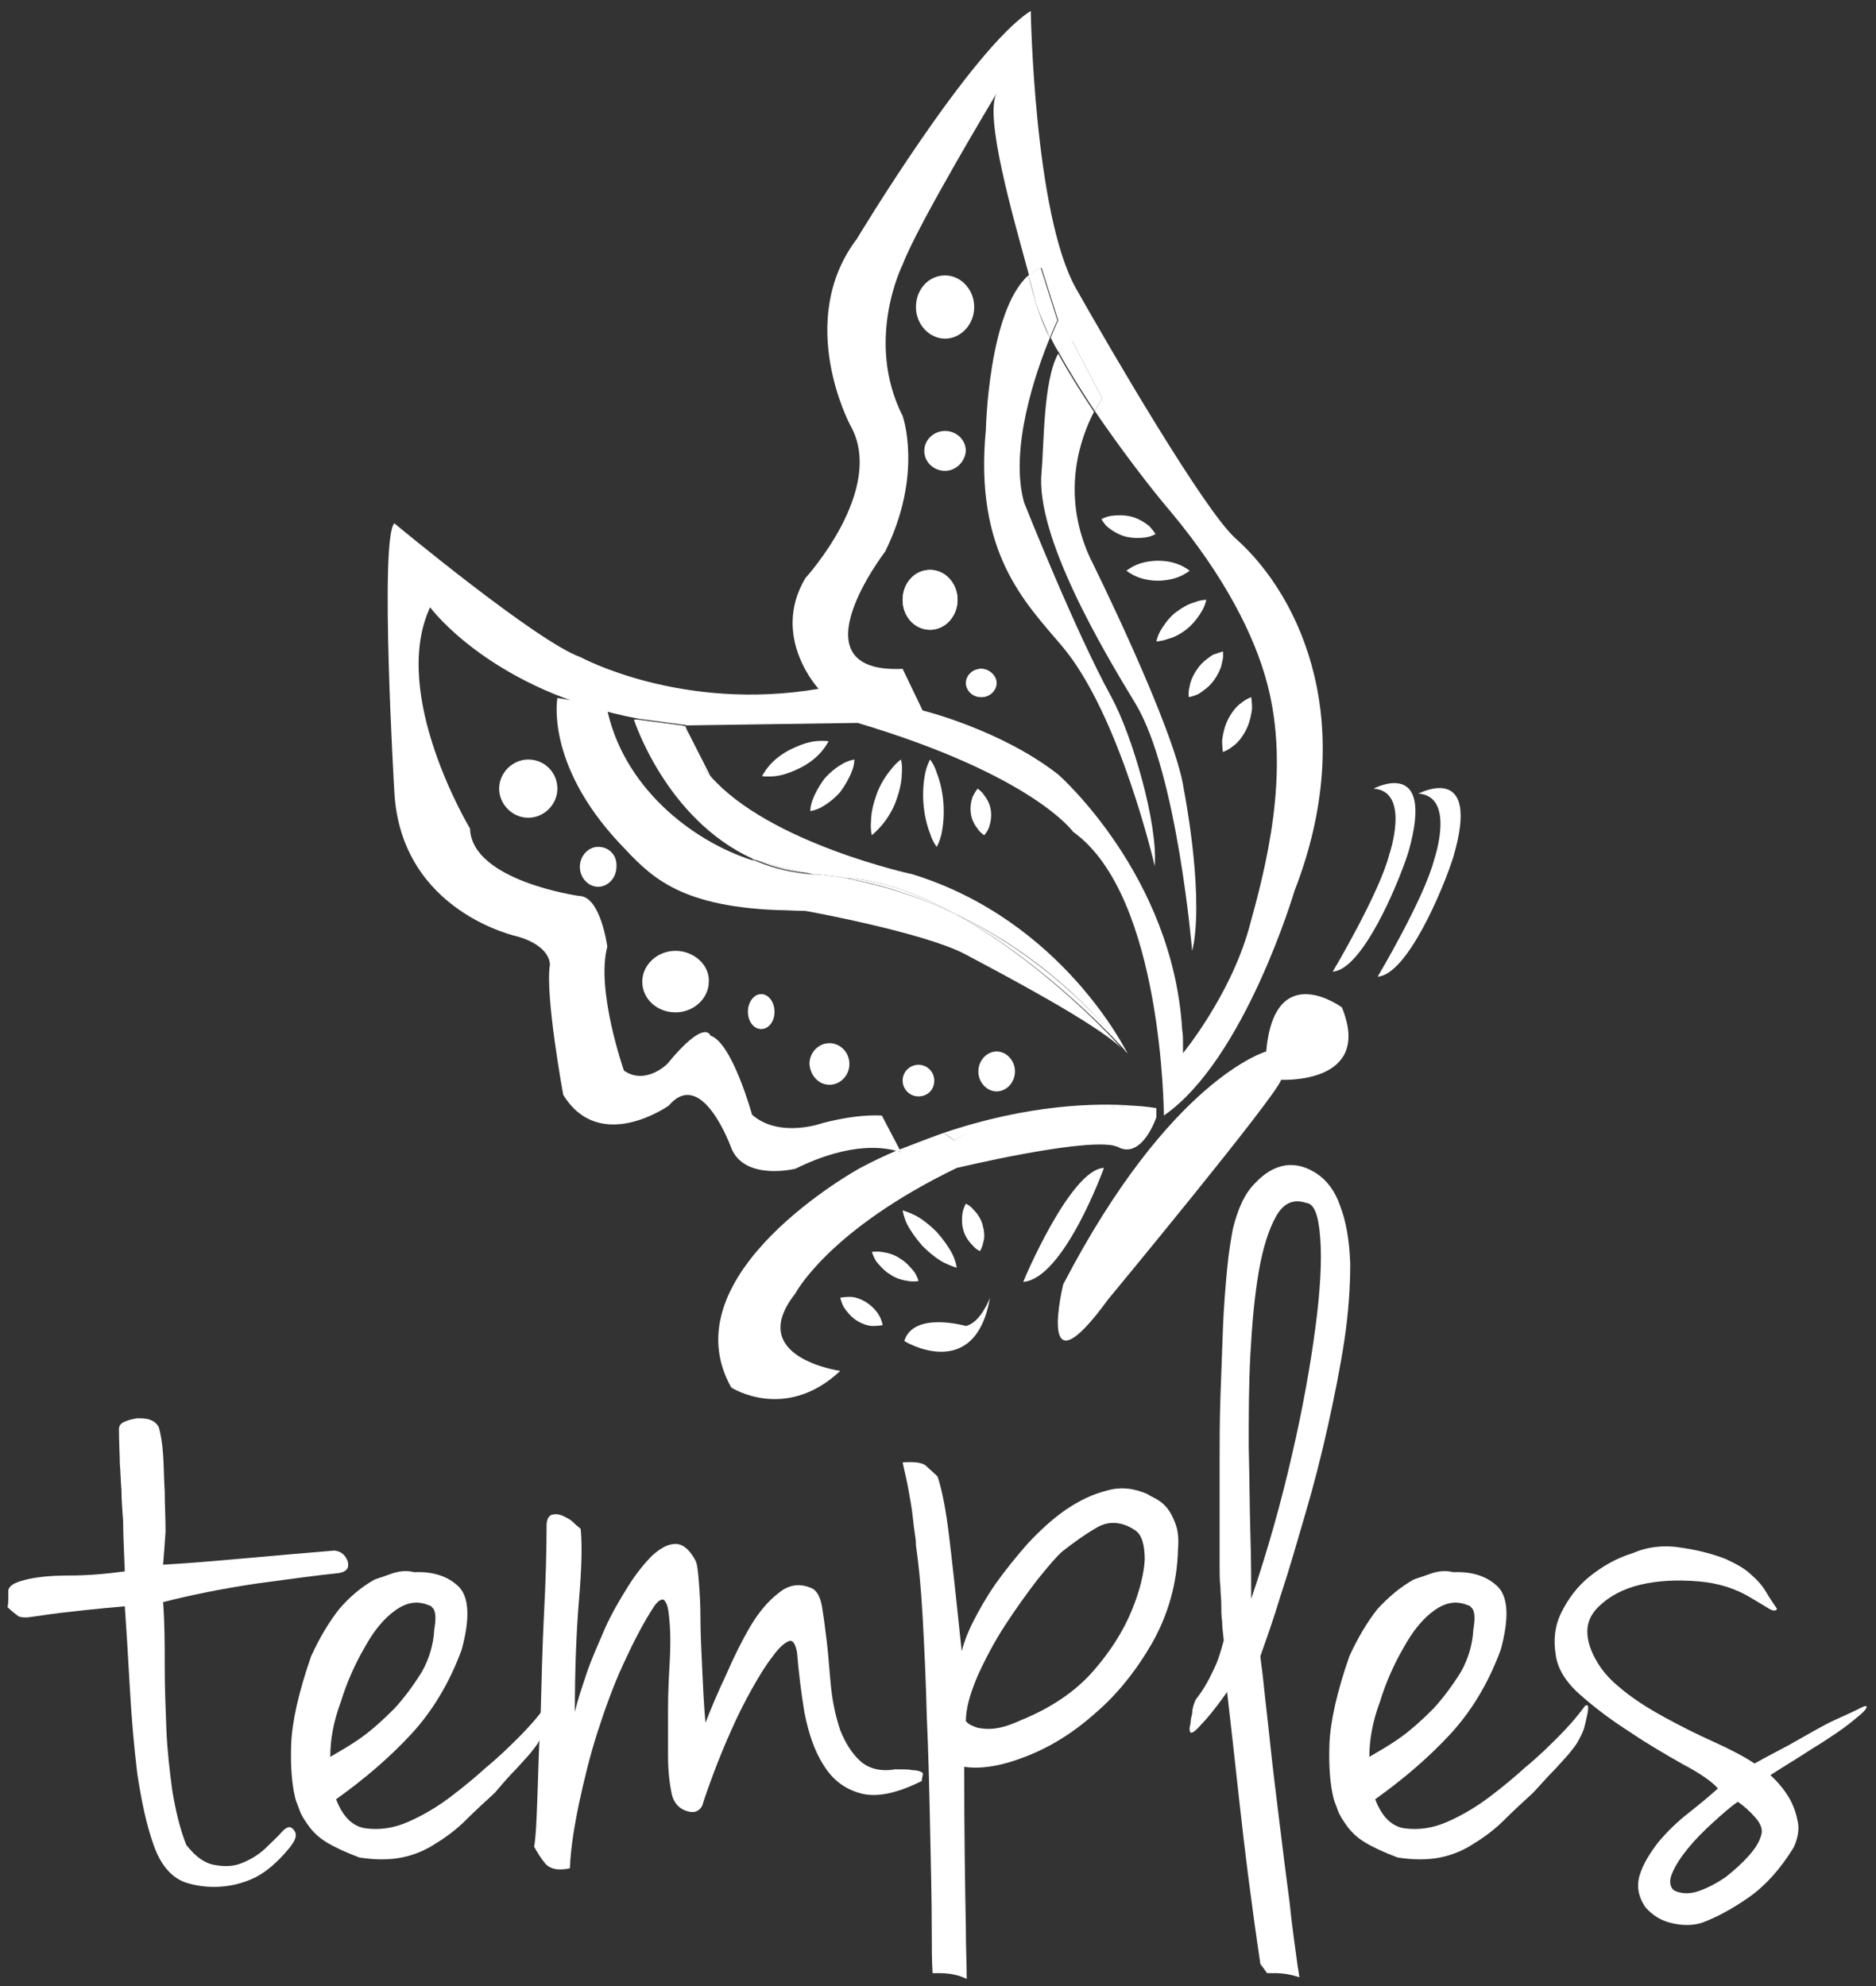 <svg width="136" height="144" viewBox="0 0 136 144" fill="none" xmlns="http://www.w3.org/2000/svg">
<rect x="0" y="0" width="136" height="144" fill="#333333" stroke="none"/>
<path d="M83.771 80.34C83.771 80.34 83.168 80.219 82.022 80.159C79.188 80.34 71.227 81.064 69.176 82.692C69.176 82.692 68.874 82.451 68.392 82.149C67.367 82.511 66.281 82.933 65.196 83.356L65.316 83.537C65.316 83.537 65.196 83.476 65.015 83.416C64.17 83.778 63.266 84.2 62.361 84.683C62.361 84.683 48.369 92.342 53.013 100.604C53.013 100.604 56.933 103.137 60.914 99.398C60.914 99.398 53.978 98.433 57.657 93.789C57.657 93.789 60.009 89.206 69.357 84.683C69.357 84.683 78.162 82.572 80.695 83.054C80.816 83.114 80.997 83.114 81.057 83.175C82.806 84.079 83.832 81.004 83.832 81.004V80.34H83.771Z" fill="white"/>
<path d="M91.792 76.239C91.792 76.239 84.857 78.169 77.077 93.126C77.077 93.126 75.026 101.509 80.333 94.212C80.333 94.212 92.516 79.496 92.878 78.29C92.878 78.29 99.572 78.651 97.281 73.043C97.281 73.043 92.395 69.424 91.792 76.239Z" fill="white"/>
<path d="M99.573 57.181C102.286 57.362 100.718 61.945 100.718 61.945C99.995 64.78 96.617 70.449 96.617 70.449C98.728 70.328 101.322 64.237 102.106 61.764C104.096 54.768 99.573 57.181 99.573 57.181Z" fill="white"/>
<path d="M102.829 57.542C105.543 57.724 103.975 62.307 103.975 62.307C103.251 65.142 99.874 70.811 99.874 70.811C101.985 70.69 104.578 64.599 105.362 62.126C107.413 55.13 102.829 57.542 102.829 57.542Z" fill="white"/>
<path d="M54.521 62.247L54.581 62.307C54.702 62.367 54.883 62.428 55.003 62.428C54.822 62.428 54.702 62.307 54.521 62.247Z" fill="white"/>
<path d="M66.583 79.496C65.919 79.496 65.437 78.953 65.437 78.35C65.437 77.686 65.98 77.204 66.583 77.204C67.246 77.204 67.729 77.746 67.729 78.35C67.729 79.013 67.246 79.496 66.583 79.496ZM72.252 79.134C71.528 79.134 70.925 78.47 70.925 77.686C70.925 76.902 71.528 76.239 72.252 76.239C72.976 76.239 73.579 76.902 73.579 77.686C73.579 78.47 72.976 79.134 72.252 79.134Z" fill="white"/>
<path d="M69.176 66.228C75.086 69.424 80.153 74.611 81.419 75.998C81.479 76.058 81.479 76.058 81.54 76.118C81.66 76.239 81.781 76.36 81.781 76.36C77.68 71.233 73.096 68.097 69.176 66.228Z" fill="white"/>
<path d="M61.094 63.634C60.069 63.453 59.406 63.393 59.044 63.393C60.31 63.634 61.094 63.634 61.094 63.634Z" fill="white"/>
<path d="M68.392 82.149C68.935 82.451 69.176 82.692 69.176 82.692C71.287 81.124 79.188 80.4 82.022 80.159C79.549 79.978 74.604 80.038 68.392 82.149Z" fill="white"/>
<path d="M63.929 80.883C62.723 80.823 61.276 81.003 59.647 81.426C59.647 81.426 56.511 82.572 54.521 80.823C54.521 80.823 53.073 75.575 51.505 75.093C51.505 75.093 51.143 73.766 48.369 77.144C48.369 77.144 46.801 78.712 45.233 77.626C45.233 77.626 43.182 71.776 44.027 68.64C44.027 68.64 43.544 64.961 41.976 64.961C41.976 64.961 34.196 63.875 34.075 60.076C34.075 60.076 28.225 50.366 31.181 44.033C31.181 44.033 35.644 50.124 46.319 52.115L49.455 52.537C49.575 52.537 49.636 52.537 49.756 52.597L62.18 52.416C74.906 56.216 77.8 60.317 77.8 60.317C84.314 64.961 84.374 80.883 84.374 80.883C90.225 76.842 93.843 64.599 93.843 64.599C98.487 52.657 94.446 43.37 89.561 39.027C87.33 37.037 80.635 25.578 77.981 20.874C74.966 15.446 74.725 0.791 74.725 0.791C70.382 3.565 62.12 17.316 62.12 17.316C57.596 23.286 61.637 30.825 61.637 30.825C64.291 35.469 58.381 41.922 58.381 41.922C55.847 46.204 59.346 49.944 59.346 49.944C49.394 51.632 42.097 47.652 42.097 47.652C38.961 46.566 28.587 37.942 28.587 37.942C27.502 39.027 28.587 57.422 28.587 57.422C29.07 66.167 37.574 67.916 37.574 67.916C39.986 68.64 39.865 69.967 39.865 69.967C39.503 72.138 40.83 79.375 40.83 79.375C43.484 83.717 48.49 80.159 48.49 80.159C50.902 77.324 53.013 83.235 53.013 83.235C53.978 85.647 57.657 84.743 57.657 84.743C61.818 82.692 64.291 83.235 65.075 83.476C65.135 83.476 65.196 83.416 65.256 83.416L63.929 80.883ZM64.17 39.992C66.945 34.383 65.437 30.162 65.437 30.162C62.663 24.674 65.437 19.185 65.437 19.185C66.522 16.29 72.252 6.761 72.252 6.761C71.347 8.45 73.398 15.567 74.604 19.969C74.845 19.728 75.147 19.547 75.509 19.426L76.715 23.226C76.715 23.226 76.474 23.709 76.172 24.492C76.353 24.854 76.534 25.216 76.775 25.578C77.016 25.156 77.378 24.854 77.74 24.734L79.911 28.895C79.911 28.895 79.67 29.197 79.369 29.8C81.299 32.634 83.47 35.469 84.917 37.158C88.777 41.802 90.948 46.084 91.853 49.521C93.602 56.035 91.732 63.031 90.526 67.373C89.139 72.258 85.761 76.359 85.761 76.359V75.636C85.761 75.334 85.761 74.972 85.701 74.671C85.038 63.453 76.715 56.156 76.715 56.156C72.553 52.899 66.884 51.512 66.884 51.512L65.437 48.496C57.355 48.858 64.17 39.992 64.17 39.992Z" fill="white"/>
<path d="M65.196 83.356C65.135 83.356 65.075 83.416 65.014 83.416C65.196 83.476 65.317 83.537 65.317 83.537L65.196 83.356Z" fill="white"/>
<path d="M49.697 52.658C49.576 52.658 49.515 52.597 49.394 52.597L49.697 52.658Z" fill="white"/>
<path d="M49.756 52.839C49.937 54.105 50.6 55.251 51.505 56.276L49.756 52.839Z" fill="white"/>
<path d="M49.756 52.718L49.816 52.899C49.756 52.778 49.756 52.718 49.756 52.718Z" fill="white"/>
<path d="M46.258 52.175C47.223 52.356 48.309 52.537 49.394 52.597L46.258 52.175Z" fill="white"/>
<path d="M66.16 63.393C66.16 63.393 55.787 61.161 51.505 56.276C50.6 55.251 49.997 54.105 49.756 52.839L49.696 52.657L49.394 52.597C48.309 52.477 47.223 52.356 46.258 52.175H45.956C45.956 52.175 48.248 59.352 54.521 62.247C54.702 62.307 54.822 62.367 55.003 62.428C56.571 62.91 57.958 63.212 59.044 63.393C59.346 63.393 60.069 63.453 61.094 63.634C63.748 63.755 66.522 64.78 69.176 66.227C73.156 68.097 77.68 71.173 81.721 76.359C81.721 76.359 77.077 66.77 66.16 63.393Z" fill="white"/>
<path d="M81.721 76.36C81.721 76.36 81.661 76.3 81.479 76.118C81.6 76.179 81.661 76.3 81.721 76.36Z" fill="white"/>
<path d="M81.419 75.998C81.48 76.058 81.48 76.058 81.54 76.118C81.48 76.058 81.419 76.058 81.419 75.998Z" fill="white"/>
<path d="M69.176 66.227C65.859 64.659 62.964 63.996 61.094 63.634C61.094 63.634 60.31 63.574 59.044 63.393C58.923 63.393 58.803 63.393 58.803 63.393C57.415 63.272 56.089 62.971 54.943 62.488C54.822 62.428 54.641 62.367 54.52 62.367C50.178 60.98 45.112 57.06 43.966 51.21L40.408 50.607C40.408 50.607 39.503 55.371 44.931 61.161C47.042 63.393 48.972 65.684 56.33 65.986C56.993 65.986 57.657 66.046 58.38 66.046C58.441 66.046 67.005 67.615 69.96 69.183C72.795 70.69 79.429 74.188 81.298 75.998C80.092 74.611 75.026 69.424 69.176 66.227Z" fill="white"/>
<path d="M59.044 63.393C57.958 63.212 56.571 62.91 55.003 62.428C56.149 62.91 57.416 63.212 58.863 63.332C58.863 63.393 58.923 63.393 59.044 63.393Z" fill="white"/>
<path d="M61.094 63.634C62.964 63.936 65.859 64.659 69.176 66.227C66.522 64.78 63.748 63.755 61.094 63.634Z" fill="white"/>
<path d="M38.297 55.07C37.151 55.07 36.186 56.035 36.186 57.181C36.186 58.327 37.151 59.292 38.297 59.292C39.443 59.292 40.408 58.327 40.408 57.181C40.408 56.035 39.503 55.07 38.297 55.07Z" fill="white"/>
<path d="M43.363 61.402C42.639 61.402 42.036 62.066 42.036 62.85C42.036 63.634 42.639 64.297 43.363 64.297C44.087 64.297 44.69 63.634 44.69 62.85C44.75 62.005 44.147 61.402 43.363 61.402Z" fill="white"/>
<path d="M48.972 68.941C47.645 68.941 46.56 69.967 46.56 71.173C46.56 72.439 47.645 73.404 48.972 73.404C50.299 73.404 51.385 72.379 51.385 71.173C51.445 69.967 50.299 68.941 48.972 68.941Z" fill="white"/>
<path d="M55.184 72.078C54.641 72.078 54.219 72.681 54.219 73.344C54.219 74.068 54.641 74.611 55.184 74.611C55.727 74.611 56.149 74.068 56.149 73.344C56.149 72.681 55.727 72.078 55.184 72.078Z" fill="white"/>
<path d="M60.13 78.651C60.914 78.651 61.577 77.988 61.577 77.144C61.577 76.299 60.914 75.636 60.13 75.636C59.346 75.636 58.682 76.299 58.682 77.144C58.742 77.988 59.346 78.651 60.13 78.651Z" fill="white"/>
<path d="M72.252 49.522C72.252 50.064 71.769 50.547 71.166 50.547C70.563 50.547 70.081 50.064 70.081 49.522C70.081 48.979 70.563 48.496 71.166 48.496C71.709 48.496 72.252 48.979 72.252 49.522ZM68.513 34.142C67.668 34.142 67.005 33.479 67.005 32.695C67.005 31.911 67.668 31.247 68.513 31.247C69.357 31.247 70.02 31.911 70.02 32.695C69.96 33.479 69.297 34.142 68.513 34.142ZM68.513 19.97C69.659 19.97 70.624 20.995 70.624 22.261C70.624 23.528 69.659 24.553 68.513 24.553C67.367 24.553 66.402 23.528 66.402 22.261C66.402 20.995 67.306 19.97 68.513 19.97ZM67.427 41.319C68.513 41.319 69.417 42.284 69.417 43.49C69.417 44.697 68.513 45.662 67.427 45.662C66.341 45.662 65.437 44.697 65.437 43.49C65.437 42.284 66.281 41.319 67.427 41.319Z" fill="white"/>
<path d="M67.427 45.661C68.513 45.661 69.417 44.697 69.417 43.49C69.417 42.284 68.513 41.319 67.427 41.319C66.341 41.319 65.437 42.284 65.437 43.49C65.437 44.697 66.281 45.661 67.427 45.661Z" fill="white"/>
<path d="M70.02 49.521C70.02 50.064 70.503 50.547 71.106 50.547C71.709 50.547 72.192 50.064 72.192 49.521C72.192 48.979 71.709 48.496 71.106 48.496C70.503 48.496 70.02 48.979 70.02 49.521Z" fill="white"/>
<path d="M79.911 28.895L77.74 24.734C77.318 24.794 77.016 25.096 76.775 25.578C77.499 26.905 78.403 28.352 79.368 29.8C79.67 29.197 79.911 28.895 79.911 28.895Z" fill="white"/>
<path d="M82.324 51.029C85.339 56.035 86.425 68.942 86.425 68.942C86.485 68.761 86.485 68.58 86.545 68.399C87.209 64.237 85.822 57.241 85.822 57.241C85.219 52.899 79.007 40.415 79.007 40.415C76.835 35.65 78.403 31.609 79.308 29.86C78.343 28.413 77.439 26.965 76.715 25.639C75.629 27.569 75.689 32.212 75.509 34.203C75.026 38.847 79.972 47.169 82.324 51.029Z" fill="white"/>
<path d="M76.112 24.493C76.413 23.709 76.655 23.226 76.655 23.226L75.448 19.427C75.147 19.547 74.845 19.728 74.544 19.969C74.785 20.753 74.966 21.417 75.087 21.96C75.328 22.683 75.69 23.528 76.112 24.493Z" fill="white"/>
<path d="M71.468 31.187C70.623 40.053 74.302 43.672 76.956 46.808C81.178 51.753 83.711 62.79 83.711 62.79C83.952 59.714 82.082 53.321 80.575 50.547C77.921 45.722 74.242 36.434 74.242 36.434C73.156 32.574 75.086 26.965 76.112 24.493C75.629 23.588 75.328 22.683 75.086 21.96C74.966 21.417 74.725 20.693 74.544 19.97C71.649 22.563 71.468 31.187 71.468 31.187Z" fill="white"/>
<path d="M67.427 55.07C67.427 55.07 67.729 55.432 67.909 56.035C68.151 56.638 68.332 57.422 68.392 58.206C68.452 58.99 68.392 59.774 68.271 60.377C68.151 60.98 67.909 61.403 67.909 61.403C67.909 61.403 67.608 61.041 67.427 60.438C67.186 59.835 67.005 59.051 66.945 58.267C66.884 57.483 66.945 56.698 67.065 56.095C67.186 55.492 67.427 55.07 67.427 55.07Z" fill="white"/>
<path d="M70.865 57.181C70.865 57.181 71.166 57.362 71.347 57.663C71.588 57.965 71.769 58.327 71.83 58.749C71.89 59.171 71.83 59.593 71.709 59.955C71.588 60.317 71.347 60.558 71.347 60.558C71.347 60.558 71.046 60.377 70.865 60.076C70.623 59.774 70.442 59.412 70.382 58.99C70.322 58.568 70.382 58.146 70.503 57.784C70.684 57.422 70.865 57.181 70.865 57.181Z" fill="white"/>
<path d="M65.316 55.07C65.316 55.07 65.437 55.492 65.376 56.095C65.376 56.698 65.195 57.422 64.954 58.086C64.713 58.749 64.291 59.412 63.929 59.835C63.567 60.257 63.205 60.558 63.205 60.558C63.205 60.558 63.085 60.136 63.145 59.533C63.145 58.93 63.326 58.206 63.567 57.543C63.808 56.879 64.231 56.216 64.592 55.794C64.954 55.311 65.316 55.07 65.316 55.07Z" fill="white"/>
<path d="M61.939 55.07C61.939 55.07 61.939 55.492 61.758 55.914C61.577 56.397 61.275 56.94 60.913 57.422C60.491 57.905 60.009 58.267 59.587 58.508C59.164 58.749 58.742 58.809 58.742 58.809C58.742 58.809 58.742 58.387 58.923 57.965C59.104 57.483 59.406 56.94 59.768 56.457C60.19 55.975 60.672 55.613 61.094 55.372C61.517 55.13 61.939 55.07 61.939 55.07Z" fill="white"/>
<path d="M60.069 53.743C60.069 53.743 59.888 54.105 59.526 54.527C59.165 54.949 58.622 55.371 58.019 55.673C57.416 55.975 56.752 56.216 56.209 56.276C55.667 56.337 55.244 56.276 55.244 56.276C55.244 56.276 55.425 55.914 55.787 55.492C56.149 55.07 56.692 54.648 57.295 54.346C57.898 54.045 58.562 53.803 59.104 53.743C59.647 53.683 60.069 53.743 60.069 53.743Z" fill="white"/>
<path d="M80.032 84.682C80.032 84.682 77.137 92.704 74.182 92.945C74.182 92.885 77.62 84.743 80.032 84.682Z" fill="white"/>
<path d="M71.769 94.091C71.769 94.091 71.106 95.9 70.02 96.141C70.02 96.141 66.221 95.056 65.557 97.227C65.497 97.227 70.684 100.363 71.769 94.091Z" fill="white"/>
<path d="M65.437 87.758C65.437 87.758 65.859 87.879 66.341 88.12C66.824 88.361 67.427 88.844 67.909 89.326C68.392 89.869 68.814 90.472 69.055 90.954C69.297 91.437 69.357 91.919 69.357 91.919C69.357 91.919 68.935 91.799 68.452 91.558C67.97 91.316 67.367 90.834 66.884 90.351C66.402 89.809 65.98 89.206 65.738 88.723C65.497 88.18 65.437 87.758 65.437 87.758Z" fill="white"/>
<path d="M63.205 90.774C63.205 90.774 63.567 90.713 63.929 90.774C64.351 90.834 64.834 90.955 65.256 91.256C65.678 91.497 66.04 91.919 66.281 92.221C66.522 92.583 66.583 92.885 66.583 92.885C66.583 92.885 66.221 92.945 65.859 92.885C65.437 92.824 64.954 92.704 64.532 92.402C64.11 92.161 63.748 91.739 63.507 91.437C63.326 91.135 63.205 90.774 63.205 90.774Z" fill="white"/>
<path d="M60.913 94.091C60.913 94.091 61.215 94.03 61.637 94.03C61.999 94.03 62.481 94.211 62.843 94.453C63.205 94.694 63.567 95.056 63.748 95.417C63.929 95.719 63.989 96.081 63.989 96.081C63.989 96.081 63.688 96.141 63.266 96.141C62.904 96.141 62.421 95.96 62.059 95.719C61.697 95.478 61.396 95.116 61.155 94.754C60.974 94.392 60.913 94.091 60.913 94.091Z" fill="white"/>
<path d="M70.02 87.276C70.02 87.276 70.322 87.396 70.563 87.698C70.865 87.999 71.106 88.361 71.227 88.783C71.347 89.206 71.407 89.688 71.287 90.05C71.227 90.412 71.046 90.713 71.046 90.713C71.046 90.713 70.744 90.593 70.503 90.291C70.201 89.99 69.96 89.628 69.839 89.206C69.719 88.783 69.719 88.301 69.779 87.939C69.839 87.577 70.02 87.276 70.02 87.276Z" fill="white"/>
<path d="M90.707 50.547C90.707 50.547 90.767 50.908 90.767 51.391C90.707 51.873 90.586 52.416 90.345 52.899C90.104 53.381 89.742 53.864 89.38 54.105C89.018 54.407 88.656 54.527 88.656 54.527C88.656 54.527 88.596 54.165 88.596 53.683C88.656 53.2 88.777 52.657 89.018 52.175C89.259 51.693 89.621 51.21 89.983 50.969C90.345 50.667 90.707 50.547 90.707 50.547Z" fill="white"/>
<path d="M88.656 47.23C88.656 47.23 88.717 47.591 88.596 48.014C88.536 48.436 88.294 48.918 87.993 49.34C87.691 49.763 87.269 50.064 86.907 50.305C86.545 50.486 86.183 50.547 86.183 50.547C86.183 50.547 86.123 50.185 86.244 49.763C86.304 49.34 86.545 48.858 86.847 48.436C87.148 48.014 87.571 47.712 87.933 47.471C88.294 47.35 88.656 47.23 88.656 47.23Z" fill="white"/>
<path d="M87.45 43.49C87.45 43.49 87.39 43.852 87.148 44.275C86.907 44.697 86.545 45.179 86.123 45.541C85.701 45.903 85.158 46.205 84.676 46.325C84.193 46.506 83.831 46.506 83.831 46.506C83.831 46.506 83.892 46.144 84.133 45.722C84.374 45.3 84.736 44.817 85.158 44.455C85.641 44.094 86.123 43.792 86.606 43.671C87.028 43.49 87.45 43.49 87.45 43.49Z" fill="white"/>
<path d="M86.244 41.38C86.244 41.38 85.942 41.621 85.52 41.802C85.098 41.983 84.495 42.103 83.952 42.103C83.349 42.103 82.806 41.983 82.384 41.802C81.962 41.621 81.66 41.38 81.66 41.38C81.66 41.38 81.962 41.138 82.384 40.957C82.806 40.776 83.409 40.656 83.952 40.656C84.555 40.656 85.098 40.776 85.52 40.957C85.942 41.138 86.244 41.38 86.244 41.38Z" fill="white"/>
<path d="M83.771 38.726C83.771 38.726 83.47 38.907 83.047 38.967C82.625 39.027 82.082 39.027 81.6 38.907C81.118 38.786 80.635 38.485 80.333 38.243C80.032 38.002 79.851 37.64 79.851 37.64C79.851 37.64 80.153 37.459 80.575 37.399C80.997 37.339 81.54 37.339 82.022 37.459C82.505 37.58 82.987 37.882 83.289 38.123C83.59 38.424 83.771 38.726 83.771 38.726Z" fill="white"/>
<path d="M11.821 113.45C13.932 113.329 15.922 113.149 17.973 112.968C19.963 112.787 22.074 112.606 24.245 112.425C24.727 112.485 25.029 112.726 25.21 113.209C25.33 113.691 25.149 113.933 24.607 114.053C22.797 114.234 20.747 114.536 18.455 114.837C16.103 115.199 13.932 115.621 11.821 116.164C11.941 117.672 11.941 119.18 11.941 120.748C11.941 122.316 12.002 123.884 12.062 125.392C12.122 126.899 12.303 128.407 12.484 129.794C12.726 131.242 13.027 132.568 13.51 133.775C14.173 134.619 14.836 135.102 15.56 135.222C16.224 135.343 16.887 135.343 17.49 135.102C18.093 134.86 18.636 134.559 19.179 134.076C19.661 133.594 20.144 133.172 20.506 132.749C20.867 132.388 21.109 132.388 21.35 132.749C21.591 133.111 21.35 133.594 20.747 134.257C20.445 134.619 20.083 134.981 19.661 135.343C19.239 135.705 18.696 136.066 18.093 136.308C17.49 136.549 16.827 136.73 16.043 136.79C15.319 136.851 14.475 136.79 13.63 136.549C12.545 136.247 11.7 135.343 11.158 133.835C10.615 132.327 10.253 130.578 9.951 128.588C9.71 126.598 9.529 124.487 9.408 122.316C9.288 120.145 9.167 118.154 9.047 116.466C6.936 116.647 5.368 116.827 4.342 116.948C3.377 117.069 2.654 117.189 2.171 117.25C1.749 117.31 1.448 117.25 1.327 117.189C1.206 117.069 0.905 116.888 0.543 116.526C0.603 116.285 0.603 116.043 0.603 115.863C0.603 115.621 0.603 115.44 0.603 115.32C0.603 115.199 0.724 115.018 0.905 114.898C1.086 114.777 1.387 114.656 1.87 114.536C2.593 114.355 3.619 114.234 5.006 114.234C6.393 114.234 7.72 114.113 9.047 113.933C8.986 112.364 8.926 111.158 8.926 110.314C8.866 109.47 8.805 108.686 8.805 108.022C8.745 107.359 8.745 106.756 8.685 106.092C8.685 105.489 8.624 104.645 8.624 103.619C8.624 103.378 8.745 103.197 9.047 103.077C9.288 102.956 9.589 102.896 9.951 102.835C10.313 102.835 10.615 102.835 10.916 102.956C11.218 103.077 11.399 103.258 11.519 103.499C11.64 103.921 11.761 104.584 11.821 105.429C11.881 106.273 11.881 107.178 11.941 108.143C11.941 109.108 12.002 110.012 12.002 111.038C11.941 111.942 11.881 112.787 11.821 113.45Z" fill="white"/>
<path d="M27.14 114.536C27.26 114.476 27.683 114.355 28.346 114.114C29.009 113.872 29.552 113.872 30.035 113.993C31.422 113.933 32.507 114.295 33.291 115.079C34.015 115.863 34.075 117.37 33.472 119.602C32.568 122.075 31.301 124.125 29.793 125.754C28.286 127.382 26.476 128.95 24.365 130.458C24.848 131.724 25.572 132.448 26.537 132.569C27.502 132.689 28.527 132.569 29.612 132.086C30.698 131.604 31.723 131.001 32.748 130.217C33.774 129.433 34.558 128.769 35.221 128.166C36.246 127.322 37.031 126.538 37.634 125.935C38.237 125.331 38.9 124.608 39.564 123.703C39.684 123.582 39.805 123.643 39.805 123.763C39.805 123.884 39.805 124.065 39.745 124.306C39.684 124.547 39.624 124.909 39.503 125.331C39.383 125.693 39.202 125.995 39.081 126.236C38.961 126.477 38.719 126.779 38.478 127.08C38.237 127.382 37.875 127.744 37.453 128.226C37.031 128.648 36.488 129.252 35.885 129.975C35.161 130.639 34.437 131.302 33.774 131.966C33.11 132.629 32.387 133.172 31.603 133.654C30.879 134.137 30.035 134.499 29.13 134.68C28.225 134.86 27.2 134.86 26.054 134.68C25.089 134.318 24.305 133.956 23.702 133.594C23.099 133.232 22.677 132.81 22.375 132.388C22.074 131.966 21.832 131.604 21.712 131.242C21.591 130.88 21.471 130.639 21.41 130.397C21.169 129.433 21.048 128.106 21.109 126.477C21.169 124.849 21.651 122.678 22.556 120.084C23.159 118.758 23.883 117.551 24.607 116.647C25.33 115.802 26.175 115.079 27.14 114.536ZM23.943 127.382C24.546 127.02 25.33 126.598 26.175 125.995C27.019 125.392 27.803 124.668 28.587 123.884C29.311 123.1 29.974 122.195 30.577 121.23C31.12 120.265 31.422 119.24 31.482 118.154C31.603 117.431 31.603 116.948 31.422 116.647C31.301 116.526 31.241 116.405 31.12 116.405C30.276 116.044 29.492 116.164 28.647 116.767C27.803 117.37 27.079 118.275 26.416 119.481C25.753 120.627 25.149 121.954 24.727 123.341C24.184 124.789 23.943 126.115 23.943 127.382Z" fill="white"/>
<path d="M39.624 110.616C39.624 110.193 39.745 109.952 39.986 109.832C40.227 109.771 40.468 109.771 40.77 109.892C41.011 110.013 41.313 110.133 41.554 110.374C41.795 110.616 41.976 110.736 42.097 110.857C42.217 112.123 42.157 113.812 41.976 115.983C41.795 118.154 41.674 120.868 41.674 124.125C41.855 123.341 42.157 122.436 42.519 121.351C42.881 120.265 43.363 119.24 43.846 118.094C44.328 117.009 44.931 115.983 45.534 115.018C46.137 114.053 46.74 113.33 47.283 112.787C47.886 112.244 48.429 111.942 48.972 111.942C49.515 111.942 49.997 112.365 50.419 113.149C50.54 113.39 50.6 113.872 50.661 114.656C50.721 115.38 50.781 116.285 50.781 117.37C50.781 118.456 50.842 119.602 50.902 120.929C50.962 122.256 51.023 123.582 51.143 124.909C51.565 123.824 52.048 122.678 52.651 121.411C53.194 120.145 53.797 118.938 54.4 117.913C55.003 116.888 55.727 116.044 56.45 115.501C57.174 114.898 57.958 114.777 58.803 115.139C59.164 115.26 59.466 115.742 59.587 116.466C59.707 117.189 59.828 118.094 59.949 119.119C60.069 120.145 60.129 121.23 60.25 122.376C60.371 123.522 60.612 124.547 60.913 125.452C61.275 126.357 61.758 127.141 62.361 127.683C62.964 128.226 63.808 128.468 64.894 128.287C65.497 128.287 65.919 128.287 66.16 128.347C66.402 128.347 66.643 128.407 66.764 128.468C66.884 128.528 66.945 128.588 66.884 128.709C66.884 128.829 66.824 128.95 66.824 129.131C65.015 130.036 63.567 130.337 62.421 130.036C61.275 129.734 60.371 129.071 59.707 127.985C59.044 126.96 58.622 125.693 58.32 124.185C58.079 122.738 57.898 121.23 57.777 119.783C57.657 119.18 57.476 118.878 57.174 118.999C56.873 119.119 56.45 119.481 56.028 120.084C55.546 120.687 55.063 121.472 54.521 122.436C53.978 123.401 53.495 124.366 53.013 125.452C52.53 126.538 52.108 127.563 51.746 128.528C51.384 129.493 51.083 130.337 50.902 130.94C50.661 131.362 50.299 131.483 49.756 131.302C49.213 131.121 48.912 130.759 48.731 130.217C48.55 129.432 48.429 128.468 48.429 127.322C48.429 126.176 48.429 125.03 48.429 123.884C48.429 122.738 48.489 121.592 48.55 120.507C48.61 119.421 48.61 118.516 48.55 117.732C48.489 116.948 48.429 116.405 48.248 116.164C48.128 115.863 47.826 115.923 47.464 116.405C46.62 117.672 45.896 119.119 45.172 120.687C44.449 122.256 43.846 123.944 43.303 125.633C42.76 127.322 42.338 129.071 41.976 130.759C41.614 132.508 41.373 134.016 41.313 135.464C40.468 135.644 39.925 135.524 39.564 135.162C39.202 134.74 38.961 134.318 38.719 133.895C38.84 133.292 38.9 132.026 38.961 130.217C39.021 128.407 39.081 126.357 39.202 124.005C39.262 121.652 39.322 119.3 39.443 116.888C39.564 114.536 39.624 112.425 39.624 110.616Z" fill="white"/>
<path d="M85.219 110.495C85.038 110.012 84.857 109.651 84.615 109.349C84.374 109.048 84.133 108.867 83.831 108.686C83.59 108.565 83.349 108.444 83.168 108.324C82.203 107.902 81.238 107.781 80.213 108.083C79.248 108.324 78.223 108.806 77.258 109.47C76.293 110.133 75.388 110.977 74.483 111.942C73.639 112.907 72.855 113.872 72.131 114.898C71.468 115.863 70.925 116.828 70.503 117.672C70.081 118.516 69.839 119.24 69.719 119.722C69.357 116.224 69.055 113.45 68.814 111.46C68.573 109.409 68.271 107.962 67.97 107.057C67.668 106.756 67.367 106.514 67.126 106.273C66.824 106.032 66.281 105.972 65.437 106.032C65.557 106.635 65.738 107.299 65.859 108.022C65.98 108.686 66.1 109.349 66.16 109.892C66.221 110.495 66.281 110.977 66.341 111.339C66.402 111.701 66.402 111.942 66.402 112.063C66.583 113.269 66.764 115.018 66.884 117.189C67.005 119.421 67.126 121.833 67.186 124.427C67.306 127.02 67.367 129.734 67.427 132.508C67.487 135.283 67.548 137.816 67.548 140.107C67.548 141.193 67.548 142.158 67.608 143.063C67.729 143.063 67.849 143.063 68.03 143.063C68.814 143.063 69.478 143.183 70.081 143.485C70.081 142.399 70.02 141.193 70.02 139.866C69.96 136.73 69.9 132.81 69.9 128.106C71.106 128.287 72.614 128.045 74.302 127.382C76.051 126.718 77.74 125.693 79.368 124.246C80.997 122.859 82.384 121.11 83.53 119.119C84.676 117.069 85.339 114.837 85.4 112.304C85.46 111.581 85.4 110.977 85.219 110.495ZM82.022 116.828C81.419 118.275 80.514 119.722 79.248 121.17C77.981 122.617 76.232 123.824 74.001 124.728C73.217 125.09 72.614 125.271 72.071 125.331C71.588 125.392 71.166 125.331 70.865 125.271C70.503 125.15 70.201 125.03 70.02 124.789C70.02 123.884 70.322 122.798 70.865 121.532C71.407 120.326 72.071 119.059 72.855 117.853C73.639 116.647 74.423 115.561 75.207 114.536C75.991 113.571 76.594 112.847 77.016 112.485C77.861 111.822 78.705 111.219 79.549 110.736C80.394 110.254 81.359 110.314 82.324 110.977C82.746 111.279 82.987 111.942 82.987 113.088C82.927 114.114 82.625 115.38 82.022 116.828Z" fill="white"/>
<path d="M97.16 87.456C96.798 86.371 96.195 85.587 95.472 85.104C94.748 84.622 93.964 84.381 93.18 84.501C92.396 84.622 91.672 85.044 90.948 85.828C90.225 86.552 89.742 87.637 89.38 89.085C89.26 89.748 89.079 90.713 88.958 92.04C88.837 93.306 88.717 94.754 88.656 96.322C88.596 97.89 88.536 99.579 88.475 101.267C88.415 103.016 88.415 104.645 88.415 106.213V113.39C88.415 114.053 88.415 114.596 88.475 115.079C88.475 115.501 88.536 115.923 88.536 116.345C88.536 116.767 88.536 117.129 88.596 117.551C88.596 117.913 88.656 118.396 88.717 118.938C88.596 119.361 88.475 119.843 88.294 120.326C88.174 120.687 87.933 121.17 87.691 121.652C87.45 122.135 87.149 122.617 86.787 123.1C86.666 123.22 86.606 123.401 86.546 123.582C86.485 123.763 86.425 124.005 86.425 124.246C86.365 124.487 86.304 124.728 86.304 124.969C86.184 125.392 86.244 125.633 86.365 125.633C86.485 125.633 86.726 125.452 87.088 125.03C87.45 124.668 88.114 123.884 88.958 122.678C89.199 124.789 89.501 127.442 89.863 130.759C90.224 134.076 90.707 137.936 91.37 142.399C91.551 142.64 91.732 142.882 91.853 143.063C92.034 143.063 92.215 143.063 92.396 143.063C93.059 143.063 93.662 143.183 94.205 143.364C94.145 143.123 94.145 142.882 94.084 142.64C93.903 141.253 93.662 139.685 93.481 137.876C93.24 136.067 92.999 134.137 92.757 132.146C92.516 130.156 92.275 128.287 92.094 126.538C91.913 124.789 91.732 123.341 91.612 122.135C91.491 120.929 91.37 120.265 91.37 120.084C91.793 118.878 92.335 117.37 92.878 115.561C93.481 113.752 94.024 111.822 94.627 109.771C95.23 107.721 95.773 105.61 96.255 103.439C96.738 101.267 97.16 99.157 97.462 97.166C97.763 95.176 97.884 93.306 97.884 91.618C97.824 89.929 97.582 88.542 97.16 87.456ZM95.351 96.322C94.989 99.036 94.446 102.112 93.662 105.489C92.878 108.927 91.913 112.365 90.707 115.923C90.707 114.777 90.707 113.209 90.647 111.219C90.586 109.228 90.586 107.118 90.526 104.886C90.526 102.655 90.526 100.423 90.647 98.192C90.767 95.96 90.948 93.97 91.25 92.221C91.551 90.472 91.973 89.145 92.516 88.18C93.059 87.215 93.783 86.914 94.687 87.215C95.29 87.275 95.592 88.12 95.713 89.808C95.833 91.437 95.713 93.608 95.351 96.322Z" fill="white"/>
<path d="M102.467 114.536C102.588 114.476 103.01 114.355 103.674 114.114C104.337 113.872 104.88 113.872 105.362 113.993C106.749 113.933 107.835 114.295 108.619 115.079C109.343 115.863 109.403 117.37 108.8 119.602C107.895 122.075 106.629 124.125 105.121 125.754C103.613 127.382 101.804 128.95 99.693 130.458C100.176 131.724 100.899 132.448 101.864 132.569C102.829 132.689 103.854 132.569 104.94 132.086C106.026 131.604 107.051 131.001 108.076 130.217C109.101 129.433 109.885 128.769 110.549 128.166C111.574 127.322 112.358 126.538 112.961 125.935C113.564 125.331 114.228 124.608 114.891 123.703C115.012 123.582 115.132 123.643 115.132 123.763C115.132 123.884 115.133 124.065 115.072 124.306C115.012 124.547 114.952 124.909 114.831 125.331C114.71 125.693 114.529 125.995 114.409 126.236C114.288 126.477 114.047 126.779 113.806 127.08C113.564 127.382 113.203 127.744 112.78 128.226C112.358 128.648 111.815 129.252 111.152 129.975C110.428 130.639 109.705 131.302 109.041 131.966C108.378 132.629 107.654 133.172 106.87 133.654C106.146 134.137 105.302 134.499 104.397 134.68C103.493 134.86 102.467 134.86 101.321 134.68C100.356 134.318 99.572 133.956 98.969 133.594C98.366 133.232 97.944 132.81 97.642 132.388C97.341 131.966 97.1 131.604 96.979 131.242C96.858 130.88 96.738 130.639 96.677 130.397C96.436 129.433 96.316 128.106 96.376 126.477C96.436 124.849 96.919 122.678 97.823 120.084C98.427 118.758 99.15 117.551 99.874 116.647C100.658 115.802 101.502 115.079 102.467 114.536ZM99.271 127.382C99.874 127.02 100.658 126.598 101.502 125.995C102.347 125.392 103.131 124.668 103.915 123.884C104.638 123.1 105.302 122.195 105.905 121.23C106.448 120.265 106.749 119.24 106.81 118.154C106.93 117.431 106.93 116.948 106.749 116.647C106.629 116.526 106.568 116.405 106.448 116.405C105.603 116.044 104.819 116.164 103.975 116.767C103.131 117.37 102.407 118.275 101.744 119.481C101.08 120.627 100.477 121.954 100.055 123.341C99.512 124.789 99.271 126.115 99.271 127.382Z" fill="white"/>
<path d="M122.068 112.244C123.274 112.425 124.3 112.726 125.084 113.028C125.868 113.39 126.531 113.752 126.953 114.174C127.436 114.596 127.798 115.018 128.039 115.44C128.28 115.863 128.582 116.285 128.823 116.647C128.763 116.827 128.521 116.828 128.16 116.586C127.737 116.345 127.376 116.104 126.953 115.863C125.868 115.199 124.601 114.777 123.094 114.656C121.586 114.536 120.199 114.596 118.932 114.898C117.666 115.199 116.64 115.742 115.856 116.526C115.072 117.31 114.891 118.215 115.253 119.361C115.615 120.446 116.339 121.471 117.304 122.255C118.269 123.1 119.415 123.824 120.621 124.487C121.827 125.15 123.033 125.753 124.239 126.296C125.446 126.839 126.471 127.382 127.195 127.864C128.16 127.322 129.004 126.899 129.667 126.537C130.331 126.176 130.934 125.814 131.477 125.512C132.019 125.211 132.562 124.909 133.105 124.668C133.648 124.427 134.311 124.125 135.035 123.763C135.156 123.703 135.216 123.703 135.276 123.703C135.337 123.703 135.337 123.763 135.276 123.884C135.216 124.004 135.035 124.185 134.673 124.487C134.372 124.728 133.889 125.15 133.165 125.633C132.803 125.874 132.2 126.296 131.296 126.839C130.391 127.442 129.366 128.045 128.341 128.709C128.944 129.251 129.366 129.794 129.728 130.397C130.029 130.94 130.21 131.483 130.331 132.086C130.451 132.689 130.331 133.292 130.029 133.956C129.064 135.524 127.979 136.73 126.772 137.574C125.566 138.419 124.42 139.022 123.455 139.384C122.792 139.625 122.008 139.625 121.224 139.444C120.38 139.263 119.776 138.841 119.294 138.298C118.751 137.514 118.631 136.73 118.872 135.946C119.113 135.162 119.596 134.378 120.199 133.594C120.802 132.87 121.525 132.146 122.37 131.483C123.214 130.82 123.938 130.216 124.541 129.674C124.119 129.191 123.274 128.588 122.008 127.925C120.741 127.201 119.475 126.477 118.148 125.573C116.821 124.728 115.615 123.824 114.529 122.859C113.444 121.894 112.901 120.929 112.78 119.964C112.599 118.878 112.72 117.853 113.203 116.888C113.685 115.923 114.348 115.018 115.253 114.294C116.158 113.571 117.183 112.968 118.389 112.606C119.475 112.123 120.741 112.003 122.068 112.244ZM121.405 137.092C121.948 137.333 122.551 137.333 123.214 137.092C123.878 136.851 124.541 136.489 125.144 136.067C125.747 135.584 126.29 135.102 126.772 134.559C127.255 134.016 127.556 133.533 127.677 133.051C127.798 132.689 127.677 132.267 127.255 131.784C126.833 131.302 126.411 130.94 125.988 130.639C125.446 131 124.843 131.543 124.179 132.146C123.516 132.749 122.913 133.353 122.37 134.016C121.887 134.619 121.465 135.222 121.224 135.825C120.983 136.368 121.043 136.851 121.405 137.092Z" fill="white"/>
</svg>
